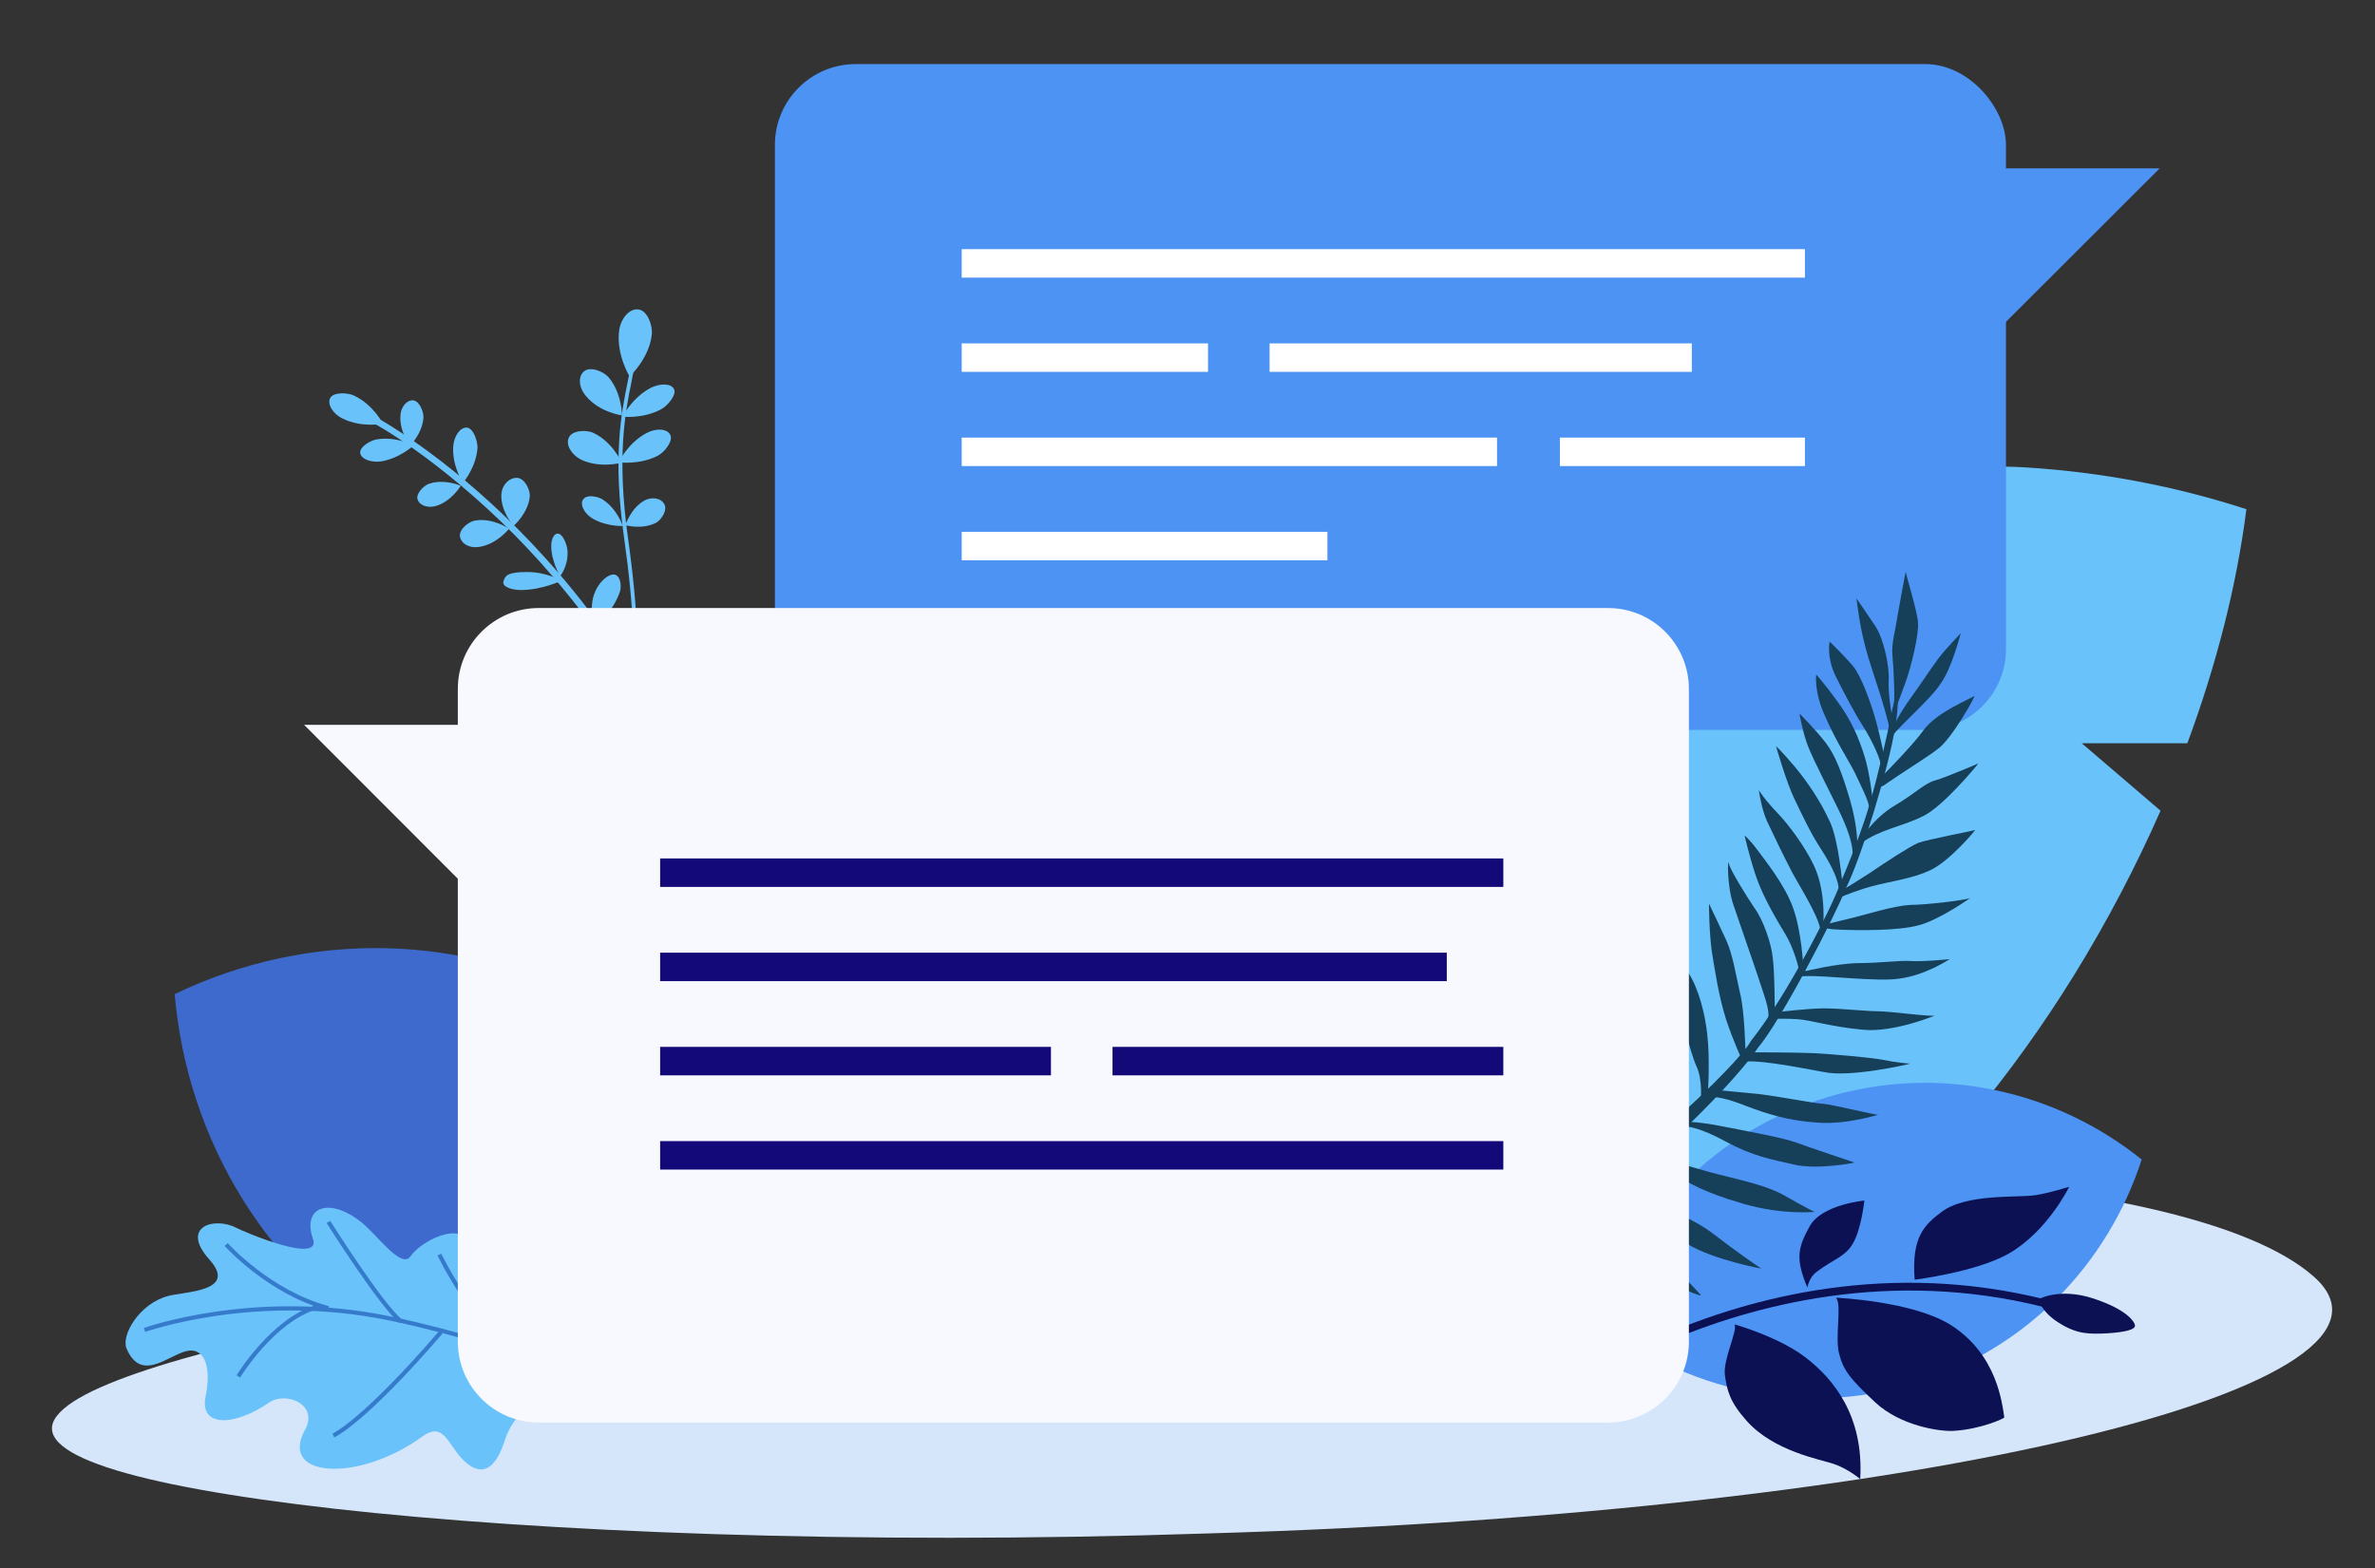 <?xml version="1.0" encoding="UTF-8"?>
<svg id="Layer_3" xmlns="http://www.w3.org/2000/svg" version="1.1" viewBox="0 0 567 374.5">
  <rect x="0" y="0" width="567" height="374.5" fill="#333333" stroke="none"/>
  <!-- Generator: Adobe Illustrator 29.4.0, SVG Export Plug-In . SVG Version: 2.1.0 Build 152)  -->
  <defs>
    <style>
      .st0, .st1 {
        fill: none;
      }

      .st2 {
        fill: #4c93f4;
      }

      .st3 {
        fill: #f8f9ff;
      }

      .st4 {
        fill: #130979;
      }

      .st5 {
        fill: #69c2f9;
      }

      .st1 {
        stroke: #367acc;
        stroke-miterlimit: 10;
      }

      .st6 {
        fill: #fff;
      }

      .st7 {
        fill: #0c1153;
      }

      .st8 {
        fill: #d5e6fa;
      }

      .st9 {
        fill: #3d6acc;
      }

      .st10 {
        fill: #163f59;
      }
    </style>
  </defs>
  <path class="st8" d="M288.2,366.2c-84.8,2.8-159.3-.4-208.3-5.9-49.4-5.6-73.3-13.3-66.3-22.2,6.9-9,42.7-18.1,90.8-27.4,48.4-9.2,109-18.4,173.7-25,126-13.5,244.4-6.9,274.1,19,29.9,25.8-90.6,56.5-264,61.5Z"/>
  <g>
    <g>
      <path class="st5" d="M150.4,89.8s4.5-4.1,5.2-9.8c.3-2.1-1-5.9-3.2-6.1-2.1-.3-4.2,2.1-4.6,5.1-.7,5.7,2.5,10.9,2.5,10.9h.1Z"/>
      <path class="st5" d="M148.5,99.2s0-5.3-3.2-9.1c-1.2-1.4-4.4-2.7-5.9-1.4-1.5,1.3-1.2,4,.6,6,3.2,3.8,8.5,4.5,8.5,4.5h0Z"/>
      <path class="st5" d="M148.4,110.4s-2.2-4.9-6.7-7c-1.6-.8-5.1-.7-5.9,1.1-.8,1.7.6,4.1,3,5.3,4.5,2.1,9.6.7,9.6.7h0Z"/>
      <path class="st5" d="M148.6,99.5s4.9.6,9.3-1.8c1.6-.9,3.7-3.5,3-4.8-.7-1.4-3.4-1.4-5.7-.2-4.4,2.4-6.6,6.8-6.6,6.8Z"/>
      <path class="st5" d="M147.7,110.4s5,.7,9.4-1.6c1.6-.9,3.7-3.5,2.9-5s-3.5-1.6-5.8-.3c-4.4,2.4-6.5,6.9-6.5,6.9h0Z"/>
      <path class="st5" d="M149.2,125.4s4.1,1.2,7.5-.6c1.2-.7,2.7-3,1.9-4.4-.8-1.5-3-1.8-4.7-.9-3.3,1.8-4.6,5.9-4.6,5.9h0Z"/>
      <path class="st5" d="M148.6,125.4s-1.3-3.9-4.7-6.1c-1.2-.8-3.9-1.3-4.7,0-.8,1.1.2,3.1,1.9,4.3,3.4,2.2,7.5,2,7.5,2h0Z"/>
    </g>
    <path class="st5" d="M139.9,186.1h0l.2-.9s2.4.4,4.9-2c2.8-2.7,4.7-7.6,5.6-14.7,1.3-9.7.8-23.1-1.6-40-2.8-19.5-.6-30.1.8-37.1.4-1.8.7-3.3.8-4.7h.9c-.1,1.5-.5,3-.8,4.8-1.4,6.9-3.5,17.4-.8,36.8,5.3,37.5.6,50.8-4.3,55.4-2.6,2.5-5.1,2.2-5.6,2.2v.2Z"/>
  </g>
  <g>
    <path class="st5" d="M174.5,214c-11.7-42-34.1-70.8-50.8-87.6-18.1-18.2-33.6-26.6-33.8-26.7l-.7,1.4c.2,0,15.5,8.4,33.5,26.5,16.5,16.7,38.7,45.3,50.3,86.9l1.5-.4h0Z"/>
    <path class="st5" d="M91.5,101.3s-2.3-4.6-6.9-6.8c-1.6-.8-5.1-.9-5.8.6-.7,1.5.7,3.8,3.1,4.9,4.5,2.2,9.6,1.2,9.6,1.2h0Z"/>
    <path class="st5" d="M98.7,106.3s-4.1-2.1-8.6-1.4c-1.6.2-4.3,1.8-4.1,3.3.2,1.4,2.5,2.3,4.9,2,4.5-.7,7.8-3.8,7.8-3.8h0Z"/>
    <path class="st5" d="M110,116s-3.8-1.7-7.5-.5c-1.3.4-3.3,2.4-2.8,3.8.5,1.5,2.6,2.1,4.5,1.5,3.7-1.2,5.8-4.8,5.8-4.8Z"/>
    <path class="st5" d="M97.9,106.4s3-2.9,3.2-6.8c0-1.4-1-3.9-2.5-4s-2.9,1.6-3,3.6c-.3,3.9,2.3,7.2,2.3,7.2Z"/>
    <path class="st5" d="M159.3,176.5s3.9-1.8,5.8-5.5c.7-1.4.9-4.2-.3-4.9-1.3-.7-3.2.5-4.2,2.5-2,3.7-1.3,7.9-1.3,7.9Z"/>
    <path class="st5" d="M110.6,115.2s3.1-3.6,3.4-8.3c0-1.7-1-4.7-2.6-4.8-1.6,0-3,2-3.2,4.5-.3,4.7,2.3,8.7,2.3,8.7h0Z"/>
    <path class="st5" d="M122.6,125.6s3.6-3.1,3.9-7.2c0-1.5-1.2-4.2-3.1-4.3-1.9,0-3.5,1.7-3.7,3.8-.3,4.1,2.9,7.7,2.9,7.7Z"/>
    <path class="st5" d="M121.6,126.3s-3.9-2.7-8.1-2c-1.5.2-3.9,2-3.7,3.8.3,1.8,2.4,2.9,4.6,2.5,4.2-.6,7.1-4.3,7.1-4.3h0Z"/>
    <path class="st5" d="M159.2,177.3s-2.2-3.3-6.5-4.7c-1.6-.5-4.9-.4-5.7.9-.8,1.2.6,2.9,2.9,3.6,4.4,1.4,9.3.2,9.3.2Z"/>
    <path class="st5" d="M142.3,149.2s-2.9-1-6.7.4c-1.4.5-3.8,2.3-3.9,3.5,0,1.2,1.6,1.5,3.6.8,3.8-1.4,7-4.6,7-4.6h0Z"/>
    <path class="st5" d="M133.7,137.6s1.9-2.2,1.8-5.8c0-1.3-.9-3.9-2-4.3s-1.9,1-1.9,2.9c0,3.6,2.1,7.2,2.1,7.2h0Z"/>
    <path class="st5" d="M151.4,163.8s-2.9-4-6.3-5.4c-1.2-.5-3.3,0-3.3,1.6s1.7,3.6,3.5,4.3c3.4,1.4,6.1-.5,6.1-.5h0Z"/>
    <path class="st5" d="M142.3,149.8s4.2-4,5.7-8.5c.5-1.6,0-4.3-1.7-4.1s-3.7,2.4-4.5,4.8c-1.4,4.5.5,7.7.5,7.7h0Z"/>
    <path class="st5" d="M152.3,164s4-3.8,5.1-7.9c.4-1.5-.3-3.8-2-3.6-1.7.3-3.6,2.4-4.2,4.5-1.1,4.1,1,6.9,1,6.9h0Z"/>
    <path class="st5" d="M165.4,190.3s-2-2.4-5.9-3.1c-1.4-.3-4.5,0-5.1,1-.7,1,.6,2.1,2.7,2.5,4,.8,8.4-.4,8.4-.4h0Z"/>
    <path class="st5" d="M134,138.7s-3.3-2.1-8.2-2.1-5.2,1-5.6,2.2,1.6,2.1,4.2,2.1c4.9,0,9.6-2.2,9.6-2.2Z"/>
  </g>
  <g>
    <path class="st5" d="M497,177.5h25.2c7-18.9,11.8-37.8,14.1-55.9-16.9-5.5-34.7-8.9-53-10-90.1-5.3-161.7,118.2-95.5,216.5,36.9-12,76.8-45.8,107.4-95.3,7.9-12.8,14.8-26,20.6-39.2l-18.8-16.1Z"/>
    <g>
      <line class="st0" x1="496.4" y1="112.8" x2="491.9" y2="142.5"/>
      <line class="st0" x1="466.6" y1="112.6" x2="464" y2="161.3"/>
      <line class="st0" x1="437.7" y1="120.7" x2="439.4" y2="184.2"/>
      <line class="st0" x1="407.3" y1="140.5" x2="420.3" y2="209.2"/>
      <line class="st0" x1="385.8" y1="166.3" x2="406.8" y2="232.3"/>
      <line class="st0" x1="368.7" y1="202.5" x2="395" y2="265.5"/>
      <line class="st0" x1="362.1" y1="243.4" x2="389" y2="298.5"/>
      <line class="st0" x1="529.8" y1="152.8" x2="492.4" y2="141.5"/>
      <line class="st0" x1="464" y1="161.3" x2="523.2" y2="175"/>
      <line class="st0" x1="439.4" y1="184.2" x2="509.8" y2="205.8"/>
      <line class="st0" x1="420.3" y1="209.2" x2="493.4" y2="236"/>
      <line class="st0" x1="406.8" y1="232.3" x2="476" y2="260.5"/>
      <line class="st0" x1="395" y1="265.5" x2="452.7" y2="286.6"/>
      <line class="st0" x1="389" y1="298.5" x2="426" y2="308.1"/>
    </g>
  </g>
  <g>
    <path class="st9" d="M143.2,240.6c32.3,18.4,51.5,51,54.5,85.8-31.4,15.1-69.2,15.2-101.5-3.2-32.3-18.4-51.5-51-54.5-85.8,31.4-15.1,69.2-15.2,101.5,3.2Z"/>
    <g>
      <line class="st0" x1="54.2" y1="243.9" x2="192" y2="322.5"/>
      <line class="st0" x1="82.6" y1="260.3" x2="57.2" y2="269.2"/>
      <line class="st0" x1="106.1" y1="273.7" x2="74.8" y2="284.7"/>
      <line class="st0" x1="129.5" y1="287.1" x2="77.2" y2="305.5"/>
      <line class="st0" x1="153" y1="300.5" x2="102.1" y2="318.4"/>
      <line class="st0" x1="176.5" y1="313.9" x2="148.2" y2="323.9"/>
      <line class="st0" x1="80" y1="258.3" x2="74.7" y2="231.9"/>
      <line class="st0" x1="103.4" y1="271.7" x2="95.3" y2="230.5"/>
      <line class="st0" x1="126.9" y1="285.1" x2="116.7" y2="233.5"/>
      <line class="st0" x1="150.4" y1="298.5" x2="140" y2="245.5"/>
      <line class="st0" x1="173.9" y1="311.9" x2="164.9" y2="266.4"/>
    </g>
  </g>
  <g>
    <path class="st5" d="M144,326.9c-2,.9-19.6,4.7-23.5,17.1-3.1,9.8-7.7,7.3-10.7,3.8s-4.2-8.2-8.9-4.8c-15.4,11.2-34.4,9.9-28.1-1.5,3.4-6.1-4.5-9.3-8.5-6.6-8.4,5.8-16.8,6-15.2-1.5,1.5-7.4-.5-11.9-4.8-10.7-4.4,1.2-10.7,7.4-14.1-.7-1.3-3.2,3.1-10.7,9.9-12.5,3.9-1.1,16.8-1,9.9-8.7-7.1-7.9,1.2-10.3,6.4-7.6,1.9,1,20.5,8.9,18.3,2.6-2.6-7.4,3.7-10.2,11.6-3.9,3.6,2.8,9.5,11.3,11.7,8.1,2.2-3.3,12.1-9,14.6-2.5,7.3,18.5,27.3,31.2,31.4,29.3h0Z"/>
    <path class="st1" d="M34.5,317.6s26.5-9.5,58.8-2.7c33.3,7,44.8,16.8,65.2,9.2"/>
    <path class="st1" d="M56.9,328.7s8.2-13.5,18.8-16.6"/>
    <path class="st1" d="M54,297.2s10.3,11.5,24.4,15.2"/>
    <path class="st1" d="M79.6,342.8s7-3,25.7-24.7"/>
    <path class="st1" d="M78.4,291.8s12.8,20.3,17.4,23.8"/>
    <path class="st1" d="M104.9,299.6s8.4,17.7,19.5,23.5"/>
  </g>
  <g>
    <path class="st2" d="M456.8,330.5c-26.8,8-54.6,1.5-75-14.9,8.1-25,27.7-45.6,54.5-53.6s54.6-1.5,75,14.9c-8.1,25-27.7,45.6-54.5,53.6Z"/>
    <g>
      <line class="st0" x1="501.3" y1="280.3" x2="386.9" y2="314.5"/>
      <line class="st0" x1="477.6" y1="287.2" x2="486" y2="268.7"/>
      <line class="st0" x1="458.1" y1="293.1" x2="468.4" y2="270.3"/>
      <line class="st0" x1="438.6" y1="298.9" x2="455.8" y2="260.8"/>
      <line class="st0" x1="419.1" y1="304.7" x2="435.8" y2="267.7"/>
      <line class="st0" x1="399.6" y1="310.6" x2="408.9" y2="289.9"/>
      <line class="st0" x1="480.1" y1="286.9" x2="497.2" y2="297.7"/>
      <line class="st0" x1="460.6" y1="292.7" x2="487.2" y2="309.7"/>
      <line class="st0" x1="441.1" y1="298.5" x2="474.5" y2="319.8"/>
      <line class="st0" x1="421.6" y1="304.4" x2="455.8" y2="326.2"/>
      <line class="st0" x1="402.1" y1="310.2" x2="431.5" y2="328.9"/>
    </g>
  </g>
  <g>
    <rect class="st2" x="185" y="15.3" width="293.9" height="159" rx="19.3" ry="19.3"/>
    <polygon class="st2" points="433.3 122.4 433.3 40.2 515.6 40.2 433.3 122.4"/>
  </g>
  <g>
    <rect class="st6" x="229.6" y="59.5" width="201.3" height="6.8"/>
    <rect class="st6" x="229.6" y="82" width="58.8" height="6.8"/>
    <rect class="st6" x="303.1" y="82" width="100.8" height="6.8"/>
    <rect class="st6" x="229.6" y="104.5" width="127.8" height="6.8"/>
    <rect class="st6" x="372.4" y="104.5" width="58.5" height="6.8"/>
    <rect class="st6" x="229.6" y="127" width="87.3" height="6.8"/>
  </g>
  <g>
    <path class="st10" d="M364.8,293.1s3.7-12.6,2-19.6c-1.1-4.9-5-11.1-5-11.1,0,0-1,3.3-.6,7.8.5,4.5,3.6,18.5,3.5,22.9h.1Z"/>
    <path class="st10" d="M366.5,292s4.2,3.5,7.9,7c3.7,3.5,6.2,6,8.9,9.3,2.7,3.2,3.5,4.5,3.5,4.5,0,0-7.2-2.3-11.5-7s-8.3-11.6-8.8-13.8Z"/>
    <path class="st10" d="M375,287.6s1.7-13.7.3-18.9c-1.6-6.2-6.7-14.9-7.6-16.8,0,0,1,7.1,1.8,13.9.9,6.6,2.9,18,5.4,21.7h.1Z"/>
    <path class="st10" d="M376.3,287.9s1.3.6,4.3,2.3c3.1,1.7,11.8,6.4,14.9,8.7,3.1,2.4,8.6,8.2,10.5,10.3.7.8-6.2-2.1-10.4-4.5-3.2-1.7-7.8-4.3-10.5-7s-6.5-7.5-9.6-8.5.7-1.4.7-1.4h.1Z"/>
    <path class="st10" d="M381.3,283.9s2.8-9.7,2.2-14.5c-.5-4.5-1.7-10-4-15.1s-4.4-9.5-4.4-9.5c0,0-.1,6.1.6,11.2.8,5,1,9.7,2.7,15.4,1.6,5.7,2.9,12.5,2.9,12.5h0Z"/>
    <path class="st10" d="M383.8,283c1.6-.2,3.2-.1,7.1,2,3.8,2.2,13.2,5.9,17.8,9.4,4.6,3.6,11.4,8.4,11.8,8.5.4.2-11.6-2.1-17.6-5.8-5-3-9.9-6.9-12.7-9.3-2.9-2.3-5.9-4.3-7.9-4.4,0,0,.9-.4,1.5-.5h0Z"/>
    <path class="st10" d="M390.1,277.3s1.6-3.5,1.2-10.4c-.4-6.8-1.2-12.8-2-15.8-.8-3.1-4.1-9.4-4.4-10.3-.2-.9-1,5.5-.9,7.7s.8,6.6,2.6,12.3c1.8,5.7,3.5,14.3,3.5,16.5h0Z"/>
    <path class="st10" d="M390.9,277.1c2.2.5,6.8,2.8,9.7,4,2.8,1.2,5,3.3,15.7,6.4,9.5,2.7,16.9,1.9,16.9,1.9,0,0-1.6-.7-7-3.8-5.3-3.1-14.1-4.4-21.2-6.6-7.1-2.1-12.1-2.5-12.1-2.5-.7.2-1.4.3-2,.5h0Z"/>
    <path class="st10" d="M398.6,272.6s1.3-11.3,1-16.8c-.2-5.6,0-9.6-4-15-3.9-5.4-5.4-8.3-5.4-8.3,0,0,.8,6.6,2,12.2,1.2,5.5,2.6,13.2,3.5,15.9.9,2.6,1.7,11.3,2.9,12.1h0Z"/>
    <path class="st10" d="M402.1,267.9c2.7,0,5.4.3,11.3,1.5,5.6,1.1,12.1,2.3,15.3,3.4,3.2,1.2,13.7,4.7,14,4.8.3.1-9.1,1.8-14.4.5-5.3-1.2-9.9-2-16.3-5.5s-10.2-4.1-12.3-3.5c-2.2.7,1.7-1.3,2.4-1.3h0Z"/>
    <path class="st10" d="M406,263.2s.6-5.2-1-8.6c-1.6-3.5-3.6-12.5-4-15.3-.3-2.9-2.7-14.2-2.6-15,0-.8,2.1,4.2,4.6,7.9s4.1,10,4.6,15c.6,5,.3,13.9-.1,15.1-.3,1.2-1.4,1-1.4,1h-.1Z"/>
    <path class="st10" d="M409.8,260.3s5.5.5,10.4,1c4.9.6,12.9,2.2,15.2,2.3,2.2.2,12.7,2.8,13.1,2.6.4-.2-7.2,2.4-14.5,1.9s-12.1-2.1-16.9-3.9c-4.7-1.9-7.9-2.5-9.2-2.1-1.3.5,2-1.7,2-1.7h-.1Z"/>
    <path class="st10" d="M416.7,250.9s-.2-9.6-1.3-13.8c-1-4.3-1.7-9.1-3.3-12.6-1.6-3.5-4.1-8.7-4.1-8.7,0,0,0,6.7.7,11.6.8,4.8,1.6,10.3,3.3,15.8,1.8,5.5,3.9,9.9,3.9,9.9.2-.7.4-1.4.7-2.2h0Z"/>
    <path class="st10" d="M418.3,251.3s9.8,0,14.8.2c5,.3,13.2,1,16.5,1.6,3.3.7,6.4.9,6.4.9,0,.1-14.4,3.4-20.6,2-6.2-1.1-17.3-3.4-20.2-2.2-2.9,1.3,3.2-2.5,3.2-2.5h0Z"/>
    <path class="st10" d="M423.7,241.9s0-10.1-.5-13.3c-.3-3.3-2.3-9-4.3-11.7-1.9-2.8-6-9.4-6.2-10.8-.2-1.4-.5,5.1,1.1,9.9,1.6,4.8,4.1,11.8,6,17.5,1.8,5.7,3.1,8.2,2,11.1-1.1,2.9,1.9-2.7,1.9-2.7Z"/>
    <path class="st10" d="M425.3,241.6s5.6-.7,9.9-.8c4.3,0,10.3.7,13.2.7s12.9,1.4,13.6,1c.7-.3-9.8,4.2-17.3,3.4-7.5-.7-12.5-2.3-15.4-2.5s-5.8-.1-5.8-.1c.6-.6,1.2-1.1,1.8-1.7h0Z"/>
    <path class="st10" d="M430.5,230.7s-.4-8.3-2.4-13.8c-1.9-5.5-6.9-11.7-8.6-14s-3-3.4-3-3.4c0,0,1,4.6,2.7,9.7,1.7,5.1,5.4,11.2,7.1,14s3.5,8.3,3.2,9.5,1-2,1-2h0Z"/>
    <path class="st10" d="M431.1,231.9s7.2-1.8,12.4-1.9c5.3,0,10.1-.7,12.7-.5s9.3-.4,9.3-.5c0,0-5.7,3.9-12.1,4.7-4.8.8-17.8-.8-22.2-.6-3.5.2-.2-1.3-.2-1.3h.1Z"/>
    <path class="st10" d="M435.2,221.9s1-8.4-2.1-15.1c-2.2-4.7-6.2-10-8.7-12.6-3.2-3.3-4.5-5.5-4.5-5.5,0,0,.6,4.5,2,7.5s3.9,8.2,6.1,12.4c2.3,4.2,7.4,12.1,6.6,14.9-.8,2.7.7-1.6.7-1.6h-.1Z"/>
    <path class="st10" d="M436,220.7s3.4-.8,6.6-1.6,9.6-2.8,13.4-3c3.8,0,13.9-1.2,14.4-1.7.5-.3-7.5,5.4-12.5,6.6-4.9,1.3-14.3,1.2-18.8,1-4.5-.1-4.3-1.1-3.1-1.4h0Z"/>
    <path class="st10" d="M439.9,211.7s-.9-11.1-3.1-15.6c-2.1-4.6-5.2-9.3-8.4-13.1-3.3-3.9-4.4-4.8-4.4-4.8,0,0,2.5,8.7,4.4,12.6,1.9,3.9,3.7,7.9,6.3,11.9,2.6,4,5,8.6,4.1,11.3s1.1-2.4,1.1-2.4h0Z"/>
    <path class="st10" d="M440.1,212.4s2.4-1.4,6.4-4c4-2.7,9-6,11.4-7.1,2.5-.9,13.3-2.9,13.6-3.1.3-.1-6.4,7.9-11.1,9.8-5.5,2.4-10.6,2.5-16.3,4.5-5.7,1.9-5.7,2.4-5.7,2.4.6-.8,1.2-1.7,1.8-2.5h0Z"/>
    <path class="st10" d="M443.4,202s.2-4.4-1.8-11.2c-2-6.7-3.5-10.5-5.8-13.5s-6.2-6.9-6.2-6.9c0,0,.8,4.8,2.2,8.2,1.4,3.4,4.9,10.2,7,14.5s4,9,3.4,12.4,1.2-3.5,1.1-3.5h0Z"/>
    <path class="st10" d="M444.1,200.6s3-5.1,8.2-8.2c5.2-3.1,7.1-5.3,9.6-6s10.5-4.1,10.4-4.1c.1,0-8.6,10.6-13.4,12.7-4.6,2.3-10.1,3.1-14.5,6.3-2.3,1.6-.3-.6-.3-.6h0Z"/>
    <path class="st10" d="M447.1,191.3s-.7-6.8-2-10.8c-1.3-4.1-2.9-8.1-6.3-12.8s-5.2-6.6-5.2-6.6c0,0-.6,4,2.1,9.9,2.6,6,5.7,10.7,7.1,13.5,1.3,2.8,3.4,6.8,3.5,8.6.1,1.9.8-1.9.8-1.9h0Z"/>
    <path class="st10" d="M449.6,185.1s7.3-7.4,9.6-10.7c3.3-4.5,11.5-7.6,12.1-8.2.7-.5-5.3,10.2-8.6,12.6-1.8,1.5-9.5,6.3-12.3,8.3-2.7,2-2.4,0-.7-2h-.1Z"/>
    <path class="st10" d="M449.9,180.9s-.9-4.6-2-8.6c-1.1-4.1-3.6-11-5.5-13.2-1.9-2.3-5.6-5.9-5.6-5.9,0,0-.8,3.6,1.4,8.2,2.3,4.6,4.5,8.8,6.5,11.9,1.9,3,4.7,8.4,4.4,10.5-.3,2.2.9-2.8.9-2.8h0Z"/>
    <path class="st10" d="M451.9,173.7s1.7-3.5,4.1-6.8,5-7.3,6.8-9.7,5.3-5.9,5.3-6c0,0-2.1,8.3-4.7,11.9-2.4,3.8-9.2,9.5-11.7,12.7-2.1,2.8.2-2.1.2-2.2h0Z"/>
    <path class="st10" d="M451.7,171.1s-1-5.5-.8-8.7c.2-3.3-1.2-9.9-3.2-12.9s-4.5-6.6-4.5-6.6c0,0,.6,4.6,1.1,7.1s1.1,5.3,3,11c1.9,5.6,3.8,12.2,3.9,13.6.2,1.4.4-3.4.4-3.4h.1Z"/>
    <path class="st10" d="M452.8,168.7s.6-1.6,2.1-5.7c1.5-4.1,3.2-11.6,3-14.1,0-2.5-2.9-11.6-2.9-12.3s-1.6,8.3-2.1,11.1c-.4,2.8-1.4,6-1.1,8.9s.7,11.7.2,13c-.5,1.2.9-.8.9-.8h-.1Z"/>
    <path class="st10" d="M346.4,301.4c0,.2,20.3-6.2,33.3-14.3,14.4-7.7,35.6-30.1,40-36.9,5.4-6.3,18.5-31.6,20.9-37.9,3.7-7.3,10.3-28.9,11.8-38.4,1.1-5.7.5-10.1.7-10.5s-1.5,6.4-1.9,8.7-2.8,12.9-4.6,19c-1.6,6.1-5.6,16.1-7.4,20.2-1.4,4.3-12.2,26-21.2,37.3-3.2,5.9-31.2,32.2-43.4,37.5-8.8,4.7-17.1,7-21.1,7.5-4,.6-7.6,5.5-7,7.8h0Z"/>
  </g>
  <g>
    <path class="st7" d="M438.4,309.9s18.2.8,27.3,6.5c11.2,7.1,12.3,19,12.8,22.1,0,.2-5.5,2.8-12.1,3.2-3.3.2-12.7-1.2-18.7-6.8-6-5.6-7.7-7.7-8.7-11.9-.9-4,.7-11.3-.6-13h0Z"/>
    <path class="st7" d="M457.1,305.6s14.6-1.8,22.4-6.2c9.3-5.3,14.5-16,14.5-16,0,0-4.7,1.5-8,2-4.2.7-16.6-.5-22.6,4.1-3.9,3-7.1,5.8-6.3,16.1Z"/>
    <path class="st7" d="M414.2,316.3s10.4,2.9,16.9,7.9,13.9,13.8,13,29c0,0-3-2.5-6.3-3.6-3.2-1.1-14.4-3-20.9-10.4-3.9-4.4-4.6-7.1-5.1-10.8-.5-3.7,3.1-10.7,2.3-12.1h.1Z"/>
    <path class="st7" d="M431.5,307.4s.4-2.3,2.1-3.6c4-3.1,7-3.6,8.9-7.1s2.6-10,2.6-10c0,0-10.2.9-13.1,6.2-2.8,5.1-3.4,7.7-.5,14.6h0Z"/>
    <path class="st7" d="M486.6,310.3s5-2.9,13.2-.2c8.2,2.7,9.9,5.7,9.9,6.5s-1.8,1.5-6.6,1.8c-4.1.2-7.1.3-11.4-2.4-4.3-2.6-5.1-5.7-5.1-5.7h0Z"/>
    <path class="st7" d="M396.7,319c-8.2,3.5-15.3,7.4-21,10.9.4.5.7,1,1,1.5,5.7-3.4,12.6-7.2,20.7-10.7,20.9-9,53.7-17.9,90.8-8.5l.4-1.8c-37.6-9.5-70.8-.6-91.9,8.6Z"/>
  </g>
  <g>
    <path class="st3" d="M128.6,145.2h255.3c10.7,0,19.3,8.7,19.3,19.3v155.9c0,10.7-8.7,19.3-19.3,19.3h-255.3c-10.7,0-19.3-8.7-19.3-19.3v-155.9c0-10.7,8.7-19.3,19.3-19.3h0Z"/>
    <polygon class="st3" points="154.8 255.4 154.8 173.1 72.6 173.1 154.8 255.4"/>
    <g>
      <rect class="st4" x="157.6" y="205" width="201.3" height="6.8"/>
      <rect class="st4" x="157.6" y="227.5" width="187.8" height="6.8"/>
      <rect class="st4" x="157.6" y="250" width="93.3" height="6.8"/>
      <rect class="st4" x="265.6" y="250" width="93.3" height="6.8"/>
      <rect class="st4" x="157.6" y="272.5" width="201.3" height="6.8"/>
    </g>
  </g>
</svg>